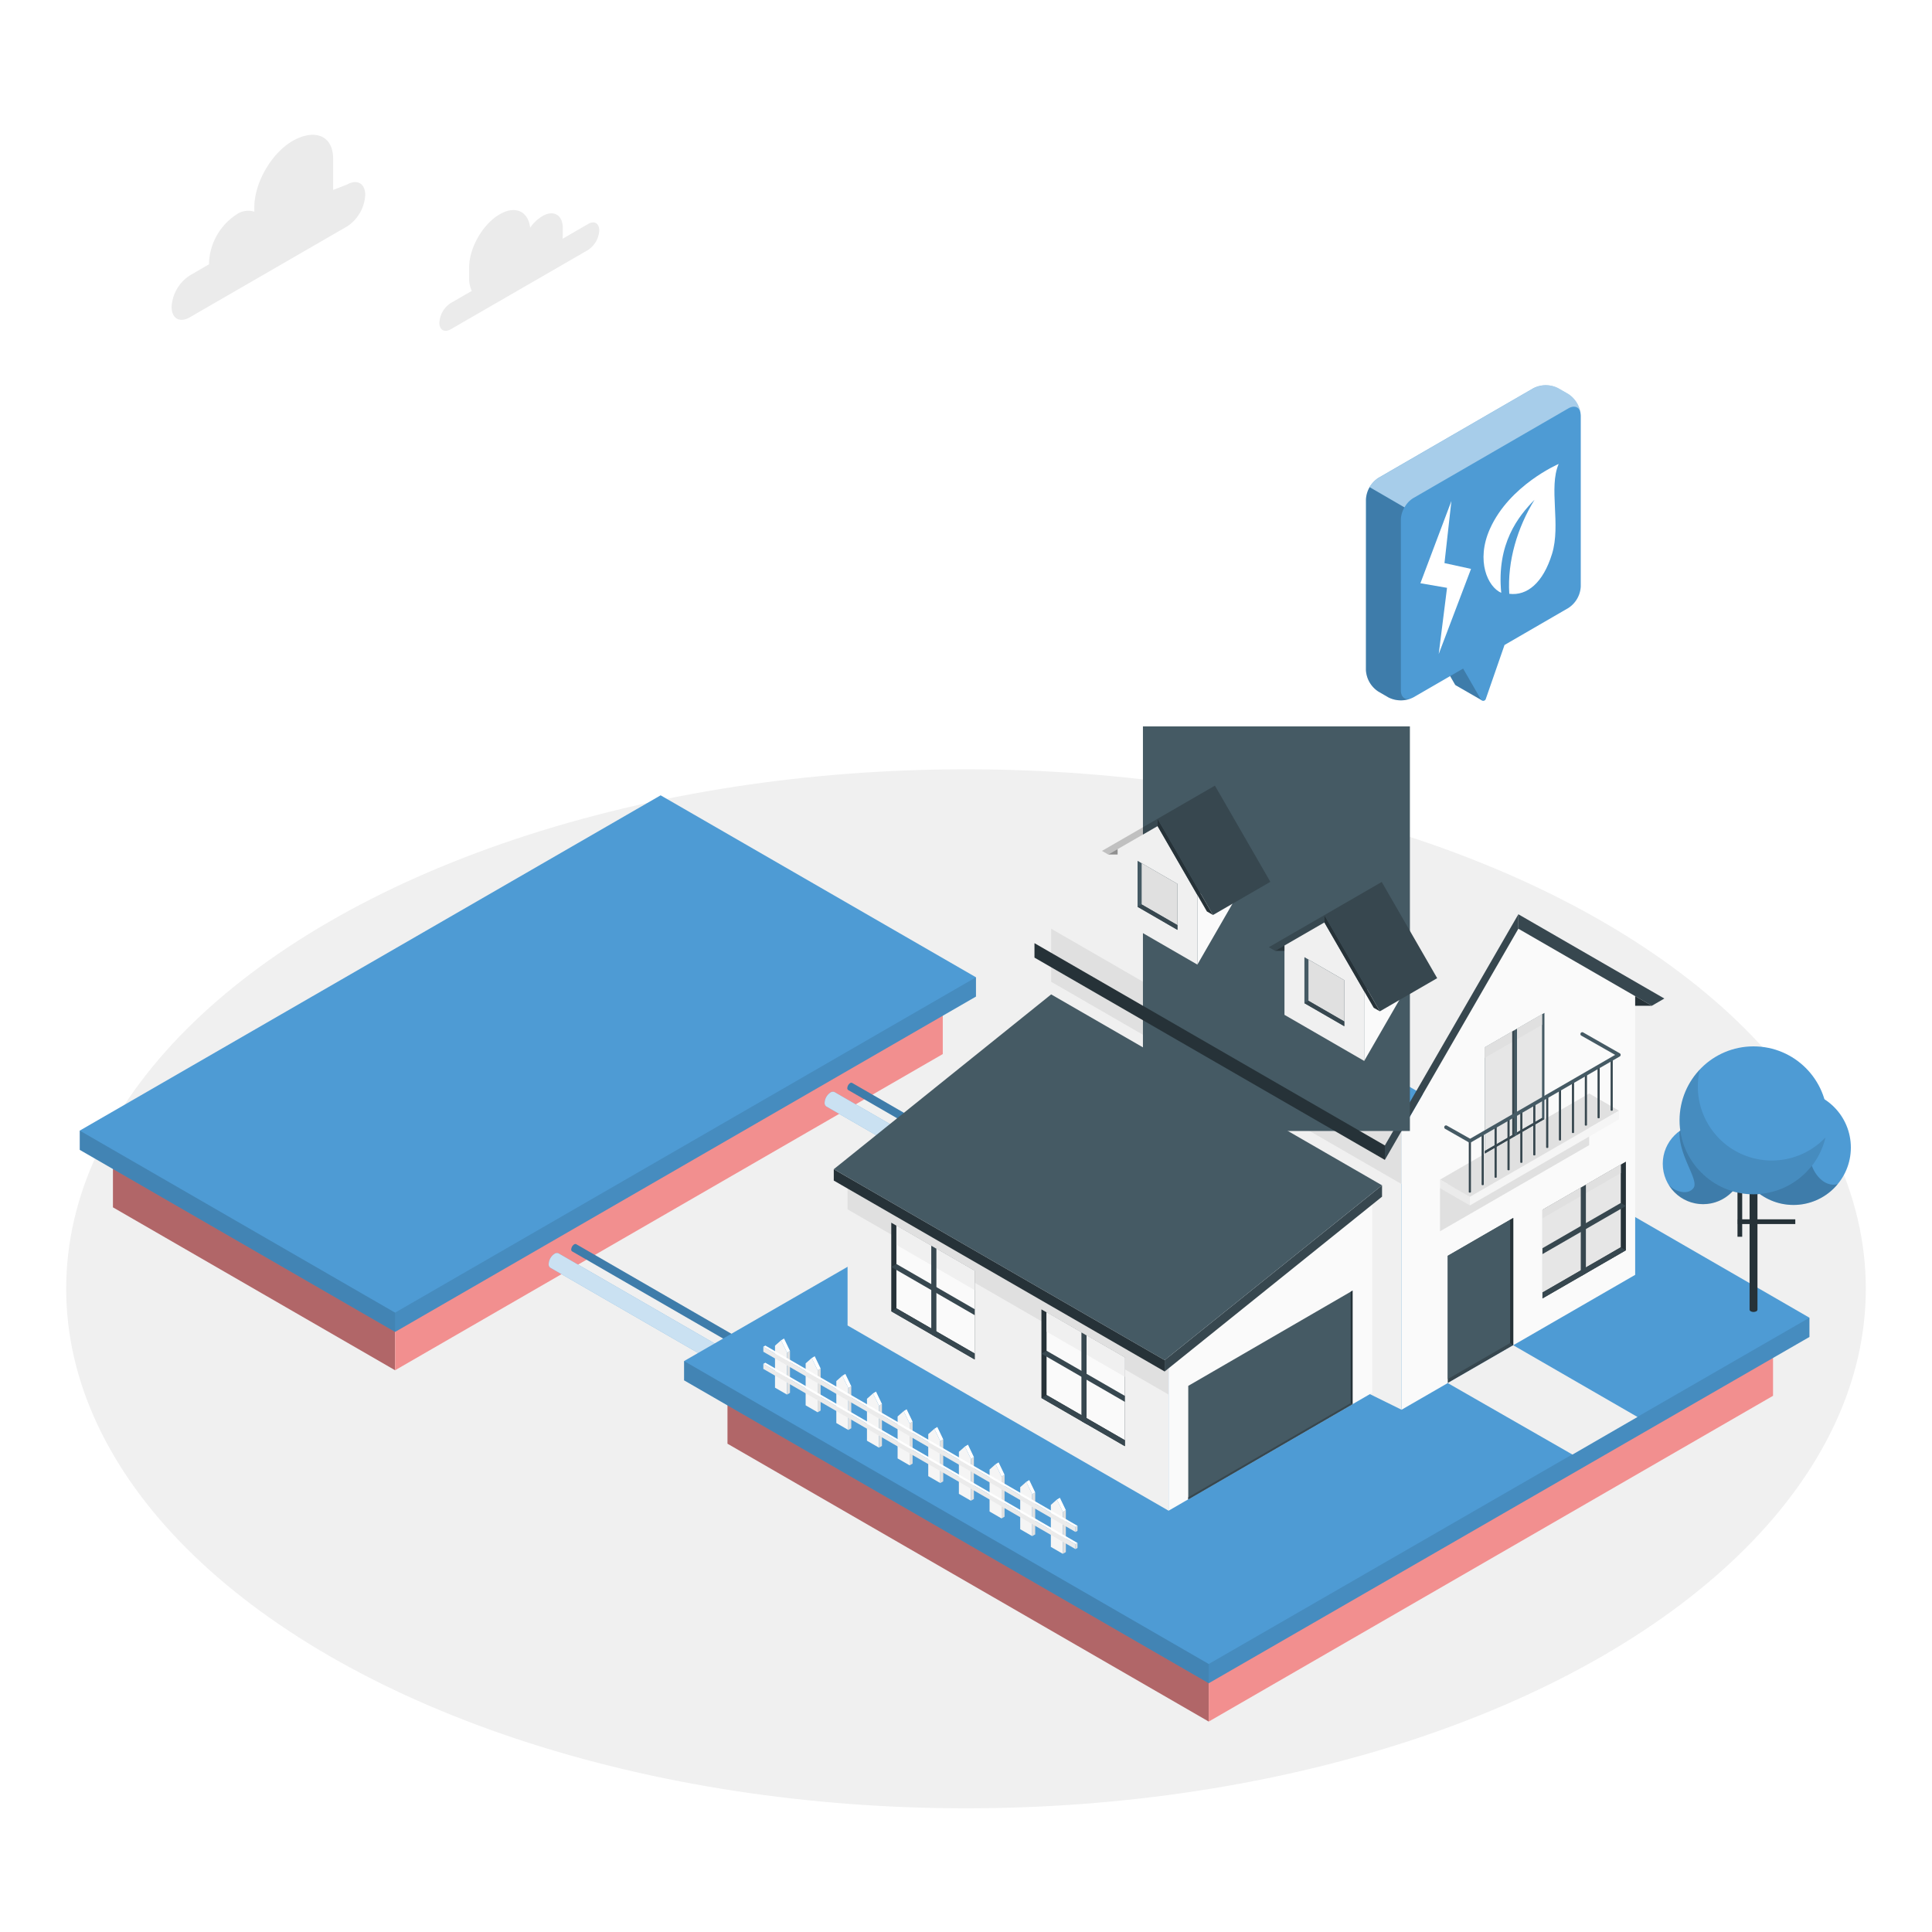 <svg class="animated" id="freepik_stories-wind-turbine" xmlns="http://www.w3.org/2000/svg" viewBox="0 0 500 500" version="1.1" xmlns:xlink="http://www.w3.org/1999/xlink" xmlns:svgjs="http://svgjs.com/svgjs"><style>svg#freepik_stories-wind-turbine:not(.animated) .animable {opacity: 0;}svg#freepik_stories-wind-turbine.animated #freepik--Floor--inject-48 {animation: 1s 1 forwards cubic-bezier(.36,-0.01,.5,1.38) slideUp;animation-delay: 0s;}svg#freepik_stories-wind-turbine.animated #freepik--Clouds--inject-48 {animation: 1s 1 forwards cubic-bezier(.36,-0.01,.5,1.38) lightSpeedLeft;animation-delay: 0s;}svg#freepik_stories-wind-turbine.animated #freepik--Land--inject-48 {animation: 1s 1 forwards cubic-bezier(.36,-0.01,.5,1.38) slideLeft;animation-delay: 0s;}svg#freepik_stories-wind-turbine.animated #freepik--house--inject-48 {animation: 1s 1 forwards cubic-bezier(.36,-0.01,.5,1.38) lightSpeedRight;animation-delay: 0s;}svg#freepik_stories-wind-turbine.animated #freepik--House--inject-48 {animation: 1s 1 forwards cubic-bezier(.36,-0.01,.5,1.38) lightSpeedRight;animation-delay: 0s;}svg#freepik_stories-wind-turbine.animated #freepik--Tree--inject-48 {animation: 1s 1 forwards cubic-bezier(.36,-0.01,.5,1.38) fadeIn;animation-delay: 0s;}svg#freepik_stories-wind-turbine.animated #freepik--speech-bubble--inject-48 {animation: 1s 1 forwards cubic-bezier(.36,-0.01,.5,1.38) lightSpeedLeft,1.5s Infinite  linear floating;animation-delay: 0s,1s;}svg#freepik_stories-wind-turbine.animated #freepik--wind-turbine--inject-48 {animation: 1s 1 forwards cubic-bezier(.36,-0.01,.5,1.38) lightSpeedLeft;animation-delay: 0s;}svg#freepik_stories-wind-turbine.animated #freepik--wind-turbine--inject-48 {animation: 1s 1 forwards cubic-bezier(.36,-0.01,.5,1.38) lightSpeedLeft;animation-delay: 0.5s;opacity: 0}svg#freepik_stories-wind-turbine.animated #freepik--wind-turbines--inject-48 {animation: 1s 1 forwards cubic-bezier(.36,-0.01,.5,1.38) lightSpeedLeft;animation-delay: 0s;}            @keyframes slideUp {                0% {                    opacity: 0;                    transform: translateY(30px);                }                100% {                    opacity: 1;                    transform: inherit;                }            }                    @keyframes lightSpeedLeft {              from {                transform: translate3d(-50%, 0, 0) skewX(20deg);                opacity: 0;              }              60% {                transform: skewX(-10deg);                opacity: 1;              }              80% {                transform: skewX(2deg);              }              to {                opacity: 1;                transform: translate3d(0, 0, 0);              }            }                    @keyframes slideLeft {                0% {                    opacity: 0;                    transform: translateX(-30px);                }                100% {                    opacity: 1;                    transform: translateX(0);                }            }                    @keyframes lightSpeedRight {              from {                transform: translate3d(50%, 0, 0) skewX(-20deg);                opacity: 0;              }              60% {                transform: skewX(10deg);                opacity: 1;              }              80% {                transform: skewX(-2deg);              }              to {                opacity: 1;                transform: translate3d(0, 0, 0);              }            }                    @keyframes fadeIn {                0% {                    opacity: 0;                }                100% {                    opacity: 1;                }            }                    @keyframes floating {                0% {                    opacity: 1;                    transform: translateY(0px);                }                50% {                    transform: translateY(-10px);                }                100% {                    opacity: 1;                    transform: translateY(0px);                }            }        </style><g id="freepik--Floor--inject-48" class="animable" style="transform-origin: 250px 333.54px;"><ellipse id="freepik--floor--inject-48" cx="250" cy="333.54" rx="232.87" ry="134.45" style="fill: rgb(240, 240, 240); transform-origin: 250px 333.54px;" class="animable"></ellipse></g><g id="freepik--Clouds--inject-48" class="animable" style="transform-origin: 99.75px 60.254px;"><g id="freepik--clouds--inject-48" class="animable" style="transform-origin: 99.75px 60.254px;"><path d="M152.15,58l-6.55,3.79c0-.3.05-.59.05-.87V59c0-3.38-2.37-4.75-5.29-3.06a10.24,10.24,0,0,0-3.16,3c-.48-4.25-3.81-5.83-7.86-3.49-4.38,2.52-7.92,8.67-7.92,13.72V72a7.46,7.46,0,0,0,.67,3.29l-5.44,3.14a6.49,6.49,0,0,0-2.94,5.09c0,1.88,1.31,2.63,2.94,1.7l35.5-20.5a6.52,6.52,0,0,0,2.94-5.09C155.09,57.78,153.77,57,152.15,58Z" style="fill: rgb(235, 235, 235); transform-origin: 134.4px 69.993px;" id="el7v8oqs0pay8" class="animable"></path><path d="M89.83,47.76l-3.61,1.39v-8c0-6.31-5-7.82-10.5-4.67h0c-5.47,3.16-9.9,10.83-9.9,17.15v1.15a5.32,5.32,0,0,0-4.59.71h0A15.73,15.73,0,0,0,54.1,67.87v.52l-5,2.91a10.37,10.37,0,0,0-4.69,8.12c0,3,2.1,4.21,4.69,2.71L89.83,58.6a10.39,10.39,0,0,0,4.69-8.13C94.52,47.48,92.42,46.27,89.83,47.76Z" style="fill: rgb(235, 235, 235); transform-origin: 69.465px 58.831px;" id="elr4a9sdnpp9" class="animable"></path></g></g><g id="freepik--Land--inject-48" class="animable" style="transform-origin: 244.46px 325.685px;"><g id="freepik--land--inject-48" class="animable" style="transform-origin: 136.61px 280.225px;"><polygon points="29.23 292.63 29.23 312.46 102.25 354.62 102.25 334.78 29.23 292.63" style="fill: rgb(177, 102, 104); transform-origin: 65.74px 323.625px;" id="elg0gr532jsbq" class="animable"></polygon><polygon points="102.25 354.62 243.99 272.79 243.99 252.95 102.25 334.78 102.25 354.62" style="fill: rgb(242, 143, 143); transform-origin: 173.12px 303.785px;" id="elt7us0wrmz4d" class="animable"></polygon><polygon points="170.97 205.83 20.64 292.6 20.64 297.58 102.25 344.7 252.58 257.91 252.58 252.92 170.97 205.83" style="fill: rgb(78, 155, 212); transform-origin: 136.61px 275.265px;" id="elty5x2euwnv" class="animable"></polygon><g id="elkv6tchdtce"><polyline points="20.64 292.6 102.25 339.71 102.25 344.7 20.64 297.58 20.64 292.6" style="opacity: 0.15; transform-origin: 61.445px 318.65px;" class="animable"></polyline></g><g id="eln5o5s1n8js"><polygon points="102.25 339.71 252.58 252.92 252.58 257.91 102.25 344.7 102.25 339.71" style="opacity: 0.1; transform-origin: 177.415px 298.81px;" class="animable"></polygon></g></g><g id="freepik--Cables--inject-48" class="animable" style="transform-origin: 173.496px 341.975px;"><path d="M203.38,358.32l-58.8-33.94h0a1.06,1.06,0,0,0-1.07.1A3.36,3.36,0,0,0,142,327.1a1.06,1.06,0,0,0,.45,1L201.21,362Z" style="fill: rgb(78, 155, 212); transform-origin: 172.686px 343.14px;" id="elx3h0kwyam5d" class="animable"></path><g id="elp1rnjdtdmc9"><path d="M203.38,358.32l-58.8-33.94h0a1.06,1.06,0,0,0-1.07.1A3.36,3.36,0,0,0,142,327.1a1.06,1.06,0,0,0,.45,1L201.21,362Z" style="fill: rgb(255, 255, 255); opacity: 0.7; transform-origin: 172.686px 343.14px;" class="animable"></path></g><path d="M205,354.26,149.13,322h0a.54.54,0,0,0-.54.05,1.69,1.69,0,0,0-.75,1.31.53.53,0,0,0,.22.49l55.83,32.23Z" style="fill: rgb(78, 155, 212); transform-origin: 176.418px 339.015px;" id="elg3cboaifuon" class="animable"></path><g id="el9wldjq9x6x"><path d="M205,354.26,149.13,322h0a.54.54,0,0,0-.54.05,1.69,1.69,0,0,0-.75,1.31.53.53,0,0,0,.22.49l55.83,32.23Z" style="opacity: 0.2; transform-origin: 176.418px 339.015px;" class="animable"></path></g></g><g id="freepik--cables--inject-48" class="animable" style="transform-origin: 244.916px 300.249px;"><path d="M274.83,316.59,216,282.64h0a1.06,1.06,0,0,0-1.07.1,3.34,3.34,0,0,0-1.51,2.62,1.06,1.06,0,0,0,.45,1l58.76,33.92Z" style="fill: rgb(78, 155, 212); transform-origin: 244.121px 301.41px;" id="elub8rvo4ngy" class="animable"></path><g id="elxpjnkmydtek"><path d="M274.83,316.59,216,282.64h0a1.06,1.06,0,0,0-1.07.1,3.34,3.34,0,0,0-1.51,2.62,1.06,1.06,0,0,0,.45,1l58.76,33.92Z" style="fill: rgb(255, 255, 255); opacity: 0.7; transform-origin: 244.121px 301.41px;" class="animable"></path></g><path d="M276.42,312.52l-55.84-32.23h0a.54.54,0,0,0-.54,0,1.67,1.67,0,0,0-.75,1.31.53.53,0,0,0,.22.49l55.83,32.23Z" style="fill: rgb(78, 155, 212); transform-origin: 247.853px 297.269px;" id="elphg6rt0wx3" class="animable"></path><g id="elynhy1el69jj"><path d="M276.42,312.52l-55.84-32.23h0a.54.54,0,0,0-.54,0,1.67,1.67,0,0,0-.75,1.31.53.53,0,0,0,.22.49l55.83,32.23Z" style="opacity: 0.2; transform-origin: 247.853px 297.269px;" class="animable"></path></g></g><g id="freepik--land--inject-48" class="animable" style="transform-origin: 322.66px 354.075px;"><polygon points="188.27 353.79 188.27 373.63 312.82 445.54 312.82 425.7 188.27 353.79" style="fill: rgb(177, 102, 104); transform-origin: 250.545px 399.665px;" id="elp41a8rkp4oq" class="animable"></polygon><polygon points="312.82 445.54 458.86 361.23 458.86 341.39 312.82 425.7 312.82 445.54" style="fill: rgb(242, 143, 143); transform-origin: 385.84px 393.465px;" id="ele2ezgvi7w0v" class="animable"></polygon><polygon points="332.5 262.61 177.04 352.24 177.04 357.23 312.82 435.62 468.28 346 468.28 341.02 332.5 262.61" style="fill: rgb(78, 155, 212); transform-origin: 322.66px 349.115px;" id="elpzkt1p0jehh" class="animable"></polygon><g id="ell1wji970yd"><polyline points="177.04 352.24 312.82 430.64 312.82 435.62 177.04 357.23 177.04 352.24" style="opacity: 0.15; transform-origin: 244.93px 393.93px;" class="animable"></polyline></g><g id="ele50631cxg98"><polygon points="312.82 430.64 468.28 341.02 468.28 346 312.82 435.62 312.82 430.64" style="opacity: 0.1; transform-origin: 390.55px 388.32px;" class="animable"></polygon></g></g></g><g id="freepik--House--inject-48" class="animable" style="transform-origin: 314.14px 293.19px;"><g id="freepik--house--inject-48" class="animable" style="transform-origin: 314.14px 293.19px;"><polygon points="272.04 320.13 362.72 364.84 362.72 292.7 272.04 240.35 272.04 320.13" style="fill: rgb(240, 240, 240); transform-origin: 317.38px 302.595px;" id="ell5m45jk9t9a" class="animable"></polygon><polygon points="272.04 254.08 362.72 306.44 362.72 292.7 272.04 240.35 272.04 254.08" style="fill: rgb(224, 224, 224); transform-origin: 317.38px 273.395px;" id="el0w46jaxm8mhq" class="animable"></polygon><polygon points="362.72 364.84 423.18 329.93 423.18 257.8 423.18 257.8 423.18 257.8 392.95 240.35 362.72 292.7 362.72 292.7 362.72 292.7 362.72 364.84" style="fill: rgb(250, 250, 250); transform-origin: 392.95px 302.595px;" id="elqbpvc9tk3lh" class="animable"></polygon><polygon points="358.4 300.18 392.95 240.35 392.95 236.61 358.4 296.44 358.4 300.18" style="fill: rgb(55, 71, 79); transform-origin: 375.675px 268.395px;" id="eldaxf1hbvwx" class="animable"></polygon><g id="elzq01t11knfs"><rect x="295.79" y="187.99" width="69.09" height="104.71" style="fill: rgb(69, 90, 100); transform-origin: 330.335px 240.345px; transform: rotate(-60deg);" class="animable"></rect></g><polygon points="267.72 244.09 358.4 296.44 358.4 300.18 267.72 247.83 267.72 244.09" style="fill: rgb(38, 50, 56); transform-origin: 313.06px 272.135px;" id="elrf0p148jtkd" class="animable"></polygon><polygon points="392.95 236.61 430.73 258.42 427.5 260.29 392.95 240.35 392.95 236.61" style="fill: rgb(55, 71, 79); transform-origin: 411.84px 248.45px;" id="elx58vyygo7xb" class="animable"></polygon><polygon points="427.5 260.29 423.18 260.29 423.18 257.8 427.5 260.29" style="fill: rgb(38, 50, 56); transform-origin: 425.34px 259.045px;" id="elhgxwepn9rj" class="animable"></polygon><polygon points="289.24 237.71 289.24 219.76 299.58 213.79 309.88 231.63 309.88 249.64 289.24 237.71" style="fill: rgb(240, 240, 240); transform-origin: 299.56px 231.715px;" id="eleblb8t9w9dk" class="animable"></polygon><g id="el4vk1nuwj59"><polygon points="299.58 213.79 286.82 221.15 285.19 220.21 299.58 211.9 299.58 213.79" style="opacity: 0.2; transform-origin: 292.385px 216.525px;" class="animable"></polygon></g><polygon points="309.88 249.64 320.19 231.75 325.45 222.61 309.88 231.62 309.88 249.64" style="fill: rgb(250, 250, 250); transform-origin: 317.665px 236.125px;" id="eljo8ieq7yyv9" class="animable"></polygon><g id="el9tagll5jyj6"><polygon points="286.82 221.15 289.24 221.15 289.24 219.76 286.82 221.15" style="opacity: 0.4; transform-origin: 288.03px 220.455px;" class="animable"></polygon></g><polygon points="312.34 235.88 299.58 213.79 299.58 211.9 313.93 236.8 312.34 235.88" style="fill: rgb(38, 50, 56); transform-origin: 306.755px 224.35px;" id="elnxki9bl3rq" class="animable"></polygon><polygon points="313.93 236.8 299.58 211.9 314.42 203.32 328.77 228.22 313.93 236.8" style="fill: rgb(55, 71, 79); transform-origin: 314.175px 220.06px;" id="el94hdhlwdlrm" class="animable"></polygon><polygon points="304.72 228.74 294.4 222.78 294.4 234.68 304.72 240.65 304.72 228.74" style="fill: rgb(69, 90, 100); transform-origin: 299.56px 231.715px;" id="elbw9f5fnq8v" class="animable"></polygon><polygon points="295.46 234.07 295.46 223.39 304.72 228.74 304.72 239.42 295.46 234.07" style="fill: rgb(224, 224, 224); transform-origin: 300.09px 231.405px;" id="eld4pi8ii7vev" class="animable"></polygon><polygon points="294.4 234.68 295.46 234.07 304.72 239.42 304.72 240.65 294.4 234.68" style="fill: rgb(55, 71, 79); transform-origin: 299.56px 237.36px;" id="elydr6md7qkm" class="animable"></polygon><polygon points="332.42 262.64 332.42 244.69 342.75 238.72 353.06 256.56 353.06 274.57 332.42 262.64" style="fill: rgb(240, 240, 240); transform-origin: 342.74px 256.645px;" id="el75bn9bjtfnj" class="animable"></polygon><g id="el1in7fo46h7oj"><polygon points="342.75 238.72 330 246.08 328.37 245.14 342.75 236.83 342.75 238.72" style="opacity: 0.2; transform-origin: 335.56px 241.455px;" class="animable"></polygon></g><polygon points="353.05 274.57 363.36 256.69 368.63 247.54 353.05 256.56 353.05 274.57" style="fill: rgb(250, 250, 250); transform-origin: 360.84px 261.055px;" id="elgvg8e2ay2nh" class="animable"></polygon><g id="elxbvx0r60sho"><polygon points="330 246.08 332.42 246.08 332.42 244.69 330 246.08" style="opacity: 0.4; transform-origin: 331.21px 245.385px;" class="animable"></polygon></g><polygon points="355.51 260.81 342.75 238.72 342.75 236.83 357.11 261.73 355.51 260.81" style="fill: rgb(38, 50, 56); transform-origin: 349.93px 249.28px;" id="el4prjwaw42j9" class="animable"></polygon><polygon points="357.11 261.73 342.75 236.83 357.59 228.25 371.94 253.15 357.11 261.73" style="fill: rgb(55, 71, 79); transform-origin: 357.345px 244.99px;" id="elx5jdnqrnjvr" class="animable"></polygon><polygon points="347.9 253.67 337.58 247.71 337.58 259.62 347.9 265.58 347.9 253.67" style="fill: rgb(69, 90, 100); transform-origin: 342.74px 256.645px;" id="elem7awg6v5ys" class="animable"></polygon><polygon points="338.63 259 338.63 248.32 347.9 253.67 347.9 264.36 338.63 259" style="fill: rgb(224, 224, 224); transform-origin: 343.265px 256.34px;" id="eln4yylxsc5x" class="animable"></polygon><polygon points="337.58 259.62 338.63 259 347.9 264.36 347.9 265.58 337.58 259.62" style="fill: rgb(55, 71, 79); transform-origin: 342.74px 262.29px;" id="elr90mzepy65f" class="animable"></polygon><polygon points="399.19 313.1 420.78 300.63 420.78 323.57 399.19 336.03 399.19 313.1" style="fill: rgb(38, 50, 56); transform-origin: 409.985px 318.33px;" id="eld9iln91v3r" class="animable"></polygon><polygon points="419.45 322.8 419.45 301.39 399.19 313.1 399.19 334.5 419.45 322.8" style="fill: rgb(230, 230, 230); transform-origin: 409.32px 317.945px;" id="el7nxthauevuq" class="animable"></polygon><polygon points="419.45 301.39 419.45 303.59 399.19 315.29 399.19 313.1 419.45 301.39" style="fill: rgb(224, 224, 224); transform-origin: 409.32px 308.34px;" id="el5furci41ay3" class="animable"></polygon><polygon points="420.78 323.57 419.45 322.8 399.19 334.5 399.19 336.03 420.78 323.57" style="fill: rgb(55, 71, 79); transform-origin: 409.985px 329.415px;" id="elambhx2ngfdg" class="animable"></polygon><polygon points="420.78 312.1 419.45 311.33 399.19 323.03 399.19 324.56 420.78 312.1" style="fill: rgb(55, 71, 79); transform-origin: 409.985px 317.945px;" id="eljb1m5880slg" class="animable"></polygon><polygon points="410.43 329.54 409.1 330.31 409.1 307.37 410.43 306.6 410.43 329.54" style="fill: rgb(55, 71, 79); transform-origin: 409.765px 318.455px;" id="elrahmxmkugr8" class="animable"></polygon><polygon points="374.68 357.94 374.68 325 391.63 315.21 391.63 348.15 374.68 357.94" style="fill: rgb(55, 71, 79); transform-origin: 383.155px 336.575px;" id="el8dqoya0rv4b" class="animable"></polygon><polygon points="390.84 347.56 390.84 315.66 374.68 325 374.68 356.9 390.84 347.56" style="fill: rgb(69, 90, 100); transform-origin: 382.76px 336.28px;" id="el3f31aitodyv" class="animable"></polygon><polygon points="391.63 315.21 390.84 315.66 390.84 347.56 391.63 348.15 391.63 315.21" style="fill: rgb(38, 50, 56); transform-origin: 391.235px 331.68px;" id="el2rzizokthvd" class="animable"></polygon><polygon points="411.28 296.36 372.68 318.65 372.68 307.5 411.28 285.04 411.28 296.36" style="fill: rgb(224, 224, 224); transform-origin: 391.98px 301.845px;" id="elgqtd1sse5ir" class="animable"></polygon><polygon points="384.26 271.05 399.7 262.14 399.7 289.67 384.26 298.59 384.26 271.05" style="fill: rgb(69, 90, 100); transform-origin: 391.98px 280.365px;" id="elaq1eps0evpn" class="animable"></polygon><polygon points="399.08 289.32 399.08 262.5 384.26 271.05 384.26 297.87 399.08 289.32" style="fill: rgb(230, 230, 230); transform-origin: 391.67px 280.185px;" id="elwiiky5rpv5f" class="animable"></polygon><polygon points="399.08 262.5 399.08 265.22 384.26 273.78 384.26 271.05 399.08 262.5" style="fill: rgb(224, 224, 224); transform-origin: 391.67px 268.14px;" id="elbwkp25qxg9q" class="animable"></polygon><polygon points="399.7 289.67 399.08 289.32 384.26 297.87 384.26 298.59 399.7 289.67" style="fill: rgb(55, 71, 79); transform-origin: 391.98px 293.955px;" id="elcj19o9twc9u" class="animable"></polygon><polygon points="392.6 266.24 391.98 266.6 391.98 294.13 392.6 293.78 392.6 266.24" style="fill: rgb(69, 90, 100); transform-origin: 392.29px 280.185px;" id="elk06xffu4mi9" class="animable"></polygon><polygon points="391.98 266.6 391.98 294.13 391.36 293.78 391.36 266.95 391.98 266.6" style="fill: rgb(55, 71, 79); transform-origin: 391.67px 280.365px;" id="el4upudr9wkhf" class="animable"></polygon><polygon points="372.68 305.28 411.28 282.99 419 287.45 380.4 309.73 372.68 305.28" style="fill: rgb(224, 224, 224); transform-origin: 395.84px 296.36px;" id="el3lumjqhxo7r" class="animable"></polygon><polygon points="372.68 305.28 372.68 307.5 380.4 311.96 380.4 309.73 372.68 305.28" style="fill: rgb(235, 235, 235); transform-origin: 376.54px 308.62px;" id="elv41ms5azidg" class="animable"></polygon><polygon points="380.4 309.73 419 287.45 419 289.68 380.4 311.96 380.4 309.73" style="fill: rgb(245, 245, 245); transform-origin: 399.7px 299.705px;" id="elzjngjp60yng" class="animable"></polygon><path d="M380.68,295.25v13.24a.14.14,0,0,1-.09.12.45.45,0,0,1-.39,0,.12.12,0,0,1-.08-.12V295.25Z" style="fill: rgb(55, 71, 79); transform-origin: 380.4px 301.952px;" id="eln5pzs21vu9" class="animable"></path><path d="M384,293.32v13.25a.14.14,0,0,1-.08.11.47.47,0,0,1-.4,0,.14.14,0,0,1-.08-.11V293.32Z" style="fill: rgb(55, 71, 79); transform-origin: 383.72px 300.022px;" id="elhvadqrvxk1q" class="animable"></path><path d="M387.35,291.39v13.25a.17.17,0,0,1-.08.12.47.47,0,0,1-.4,0,.17.17,0,0,1-.08-.12V291.39Z" style="fill: rgb(55, 71, 79); transform-origin: 387.07px 298.097px;" id="el9mg14tfeqyn" class="animable"></path><path d="M390.69,289.47v13.24a.14.14,0,0,1-.09.12.44.44,0,0,1-.39,0,.12.12,0,0,1-.08-.12V289.47Z" style="fill: rgb(55, 71, 79); transform-origin: 390.41px 296.173px;" id="elsunhmbvlkcp" class="animable"></path><path d="M394,287.54v13.25a.12.12,0,0,1-.08.11.41.41,0,0,1-.4,0,.14.14,0,0,1-.08-.11V287.54Z" style="fill: rgb(55, 71, 79); transform-origin: 393.72px 294.246px;" id="el5tl12vzfhyt" class="animable"></path><path d="M397.36,285.61v13.25a.17.17,0,0,1-.08.12.47.47,0,0,1-.4,0,.17.17,0,0,1-.08-.12V285.61Z" style="fill: rgb(55, 71, 79); transform-origin: 397.08px 292.317px;" id="el447nfvkqdpr" class="animable"></path><path d="M400.7,283.69v13.25s0,.08-.09.11a.44.44,0,0,1-.39,0,.12.12,0,0,1-.08-.11V283.69Z" style="fill: rgb(55, 71, 79); transform-origin: 400.42px 290.393px;" id="elb5d3zcglsz7" class="animable"></path><path d="M404,281.76V295a.12.12,0,0,1-.08.11.39.39,0,0,1-.39,0c-.06,0-.09-.07-.09-.11V281.76Z" style="fill: rgb(55, 71, 79); transform-origin: 403.72px 288.461px;" id="eljm43psw7qk" class="animable"></path><path d="M407.37,279.83v13.25a.17.17,0,0,1-.08.12.47.47,0,0,1-.4,0,.17.17,0,0,1-.08-.12V279.83Z" style="fill: rgb(55, 71, 79); transform-origin: 407.09px 286.537px;" id="elao6wp2qp9d4" class="animable"></path><path d="M410.71,277.91v13.25s0,.08-.09.11a.44.44,0,0,1-.39,0,.12.12,0,0,1-.08-.11V277.91Z" style="fill: rgb(55, 71, 79); transform-origin: 410.43px 284.613px;" id="elb2bsk2zdri4" class="animable"></path><path d="M414,276v13.25a.12.12,0,0,1-.08.11.39.39,0,0,1-.39,0c-.06,0-.09-.07-.09-.11V276Z" style="fill: rgb(55, 71, 79); transform-origin: 413.72px 282.706px;" id="el6zgllxi5fid" class="animable"></path><path d="M417.38,274.05V287.3a.15.15,0,0,1-.08.12.47.47,0,0,1-.4,0,.15.15,0,0,1-.08-.12V274.05Z" style="fill: rgb(55, 71, 79); transform-origin: 417.1px 280.757px;" id="el72vbesp7er" class="animable"></path><path d="M380.4,295.72a.48.48,0,0,1-.24-.06L374,292.14a.48.48,0,0,1-.17-.65.45.45,0,0,1,.64-.17l6,3.38L418,273l-8.79-5a.48.48,0,0,1,.47-.83l9.51,5.42a.48.48,0,0,1,0,.82l-38.61,22.29A.46.46,0,0,1,380.4,295.72Z" style="fill: rgb(69, 90, 100); transform-origin: 396.594px 281.427px;" id="elttoee6kkqoj" class="animable"></path><polygon points="302.43 390.97 219.35 343.03 219.35 301.71 302.43 349.65 302.43 390.97" style="fill: rgb(240, 240, 240); transform-origin: 260.89px 346.34px;" id="elcuzrinzpsf" class="animable"></polygon><polygon points="302.43 349.65 302.43 360.92 219.35 312.98 219.35 301.71 302.43 349.65" style="fill: rgb(224, 224, 224); transform-origin: 260.89px 331.315px;" id="el002iewjfez1mt" class="animable"></polygon><polygon points="302.43 390.97 355.13 360.45 355.13 308.23 302.43 349.65 302.43 390.97" style="fill: rgb(250, 250, 250); transform-origin: 328.78px 349.6px;" id="elpw0bbkf8nps" class="animable"></polygon><polygon points="307.52 388.04 307.52 358.66 350.04 334.02 350.04 363.39 307.52 388.04" style="fill: rgb(69, 90, 100); transform-origin: 328.78px 361.03px;" id="el0wi3nq6a0q8f" class="animable"></polygon><polygon points="350.04 334.02 349.56 334.29 349.56 363.11 350.04 363.38 350.04 334.02" style="fill: rgb(38, 50, 56); transform-origin: 349.8px 348.7px;" id="elge88b8yiayd" class="animable"></polygon><polygon points="349.55 363.12 307.52 387.49 307.52 388.04 350.04 363.39 349.55 363.12" style="fill: rgb(55, 71, 79); transform-origin: 328.78px 375.58px;" id="eltwniay9gqzs" class="animable"></polygon><polygon points="301.41 354.94 357.67 309.7 357.67 306.76 301.41 352 301.41 354.94" style="fill: rgb(55, 71, 79); transform-origin: 329.54px 330.85px;" id="elr76jz2o0cqj" class="animable"></polygon><polygon points="301.41 354.94 215.78 305.53 215.78 302.59 301.41 352 301.41 354.94" style="fill: rgb(38, 50, 56); transform-origin: 258.595px 328.765px;" id="ell1o6erxxbnm" class="animable"></polygon><polygon points="272.04 257.35 357.67 306.76 301.41 352 215.78 302.59 272.04 257.35" style="fill: rgb(69, 90, 100); transform-origin: 286.725px 304.675px;" id="elqyc3jv0eel" class="animable"></polygon><polygon points="252.25 328.89 230.66 316.43 230.66 339.36 252.25 351.83 252.25 328.89" style="fill: rgb(38, 50, 56); transform-origin: 241.455px 334.13px;" id="elfss1vd8v0b" class="animable"></polygon><polygon points="231.99 338.59 231.99 317.19 252.25 328.89 252.25 350.29 231.99 338.59" style="fill: rgb(250, 250, 250); transform-origin: 242.12px 333.74px;" id="eldyv86uvc7vh" class="animable"></polygon><polygon points="231.99 317.19 231.99 322.18 252.25 333.88 252.25 328.89 231.99 317.19" style="fill: rgb(240, 240, 240); transform-origin: 242.12px 325.535px;" id="el50vs1f7a3w" class="animable"></polygon><polygon points="230.66 339.36 231.99 338.59 252.25 350.29 252.25 351.83 230.66 339.36" style="fill: rgb(55, 71, 79); transform-origin: 241.455px 345.21px;" id="el85ugf33j6hu" class="animable"></polygon><polygon points="230.66 327.89 231.99 327.12 252.25 338.82 252.25 340.36 230.66 327.89" style="fill: rgb(55, 71, 79); transform-origin: 241.455px 333.74px;" id="elhjmbqicx06" class="animable"></polygon><polygon points="241.01 345.34 242.34 346.1 242.34 323.17 241.01 322.4 241.01 345.34" style="fill: rgb(55, 71, 79); transform-origin: 241.675px 334.25px;" id="elqlnb0m8yd5d" class="animable"></polygon><polygon points="291.12 351.33 269.52 338.87 269.52 361.8 291.12 374.27 291.12 351.33" style="fill: rgb(38, 50, 56); transform-origin: 280.32px 356.57px;" id="eligzyhzqkh5f" class="animable"></polygon><polygon points="270.85 361.03 270.85 339.63 291.12 351.33 291.12 372.73 270.85 361.03" style="fill: rgb(250, 250, 250); transform-origin: 280.985px 356.18px;" id="el8t9pyoewgyn" class="animable"></polygon><polygon points="270.85 339.63 270.85 344.62 291.12 356.32 291.12 351.33 270.85 339.63" style="fill: rgb(240, 240, 240); transform-origin: 280.985px 347.975px;" id="eljektklz4w09" class="animable"></polygon><polygon points="269.52 361.8 270.85 361.03 291.12 372.73 291.12 374.27 269.52 361.8" style="fill: rgb(55, 71, 79); transform-origin: 280.32px 367.65px;" id="el5f4hxlzodfh" class="animable"></polygon><polygon points="269.52 350.33 270.85 349.57 291.12 361.26 291.12 362.8 269.52 350.33" style="fill: rgb(55, 71, 79); transform-origin: 280.32px 356.185px;" id="eldtm7jhbg1ff" class="animable"></polygon><polygon points="279.87 367.78 281.2 368.54 281.2 345.61 279.87 344.84 279.87 367.78" style="fill: rgb(55, 71, 79); transform-origin: 280.535px 356.69px;" id="elrbv71tveypp" class="animable"></polygon><polyline points="374.68 357.94 406.95 376.44 423.78 366.71 391.63 348.15 377.12 356.53" style="fill: rgb(240, 240, 240); transform-origin: 399.23px 362.295px;" id="eld0goir5js4o" class="animable"></polyline><g id="freepik--Fence--inject-48" class="animable" style="transform-origin: 238.205px 374.27px;"><polygon points="275.06 402.13 275.06 391.26 273.53 388.08 271.96 389.47 271.96 400.34 275.06 402.13" style="fill: rgb(245, 245, 245); transform-origin: 273.51px 395.105px;" id="el0907a4msvb3s" class="animable"></polygon><polygon points="275.06 391.26 275.84 390.82 275.84 401.68 275.06 402.13 275.06 391.26" style="fill: rgb(224, 224, 224); transform-origin: 275.45px 396.475px;" id="elj1mss30jdk" class="animable"></polygon><polygon points="273.53 388.08 274.3 387.62 275.84 390.82 275.06 391.26 273.53 388.08" style="fill: rgb(255, 255, 255); transform-origin: 274.685px 389.44px;" id="elojk4jyznofj" class="animable"></polygon><polygon points="267.13 397.55 267.13 386.68 265.6 383.5 264.03 384.89 264.03 395.76 267.13 397.55" style="fill: rgb(245, 245, 245); transform-origin: 265.58px 390.525px;" id="elf4o8m6upe3" class="animable"></polygon><polygon points="267.13 386.68 267.91 386.24 267.91 397.1 267.13 397.55 267.13 386.68" style="fill: rgb(224, 224, 224); transform-origin: 267.52px 391.895px;" id="elyi1n65rr50g" class="animable"></polygon><polygon points="265.6 383.5 266.37 383.04 267.91 386.24 267.13 386.68 265.6 383.5" style="fill: rgb(255, 255, 255); transform-origin: 266.755px 384.86px;" id="elzmavusrqsg9" class="animable"></polygon><polygon points="259.2 392.97 259.2 382.11 257.66 378.93 256.1 380.31 256.1 391.18 259.2 392.97" style="fill: rgb(245, 245, 245); transform-origin: 257.65px 385.95px;" id="elbzpybxv4pws" class="animable"></polygon><polygon points="259.2 382.11 259.98 381.66 259.98 392.52 259.2 392.97 259.2 382.11" style="fill: rgb(224, 224, 224); transform-origin: 259.59px 387.315px;" id="eldk96nibnzgw" class="animable"></polygon><polygon points="257.66 378.93 258.44 378.46 259.98 381.66 259.2 382.11 257.66 378.93" style="fill: rgb(255, 255, 255); transform-origin: 258.82px 380.285px;" id="elj9n9o3sfaj" class="animable"></polygon><polygon points="251.27 388.39 251.27 377.53 249.73 374.35 248.16 375.73 248.16 386.6 251.27 388.39" style="fill: rgb(245, 245, 245); transform-origin: 249.715px 381.37px;" id="elokjwtyx8ycd" class="animable"></polygon><polygon points="251.27 377.53 252.04 377.08 252.04 387.94 251.27 388.39 251.27 377.53" style="fill: rgb(224, 224, 224); transform-origin: 251.655px 382.735px;" id="eljzfgcc6a82q" class="animable"></polygon><polygon points="249.73 374.35 250.51 373.88 252.04 377.08 251.27 377.53 249.73 374.35" style="fill: rgb(255, 255, 255); transform-origin: 250.885px 375.705px;" id="elvp66u1yfad" class="animable"></polygon><polygon points="243.34 383.81 243.34 372.95 241.8 369.77 240.23 371.16 240.23 382.02 243.34 383.81" style="fill: rgb(245, 245, 245); transform-origin: 241.785px 376.79px;" id="elpvqepjv20hq" class="animable"></polygon><polygon points="243.34 372.95 244.11 372.5 244.11 383.37 243.34 383.81 243.34 372.95" style="fill: rgb(224, 224, 224); transform-origin: 243.725px 378.155px;" id="elx5hahf09h7" class="animable"></polygon><polygon points="241.8 369.77 242.57 369.3 244.11 372.5 243.34 372.95 241.8 369.77" style="fill: rgb(255, 255, 255); transform-origin: 242.955px 371.125px;" id="elkko209gw7y" class="animable"></polygon><polygon points="235.4 379.23 235.4 368.37 233.87 365.19 232.3 366.58 232.3 377.44 235.4 379.23" style="fill: rgb(245, 245, 245); transform-origin: 233.85px 372.21px;" id="el11wmi9qslez" class="animable"></polygon><polygon points="235.4 368.37 236.18 367.92 236.18 378.79 235.4 379.23 235.4 368.37" style="fill: rgb(224, 224, 224); transform-origin: 235.79px 373.575px;" id="elxwou71as9cn" class="animable"></polygon><polygon points="233.87 365.19 234.64 364.72 236.18 367.92 235.4 368.37 233.87 365.19" style="fill: rgb(255, 255, 255); transform-origin: 235.025px 366.545px;" id="el50crsoj69fv" class="animable"></polygon><polygon points="227.47 374.65 227.47 363.79 225.94 360.61 224.37 362 224.37 372.86 227.47 374.65" style="fill: rgb(245, 245, 245); transform-origin: 225.92px 367.63px;" id="el32fs6q296rm" class="animable"></polygon><polygon points="227.47 363.79 228.25 363.34 228.25 374.21 227.47 374.65 227.47 363.79" style="fill: rgb(224, 224, 224); transform-origin: 227.86px 368.995px;" id="el3r1l16dz6gt" class="animable"></polygon><polygon points="225.94 360.61 226.71 360.14 228.25 363.34 227.47 363.79 225.94 360.61" style="fill: rgb(255, 255, 255); transform-origin: 227.095px 361.965px;" id="elzmoaienq99e" class="animable"></polygon><polygon points="219.54 370.08 219.54 359.21 218 356.03 216.44 357.42 216.44 368.28 219.54 370.08" style="fill: rgb(245, 245, 245); transform-origin: 217.99px 363.055px;" id="elhyw43ktay08" class="animable"></polygon><polygon points="219.54 359.21 220.31 358.76 220.31 369.63 219.54 370.08 219.54 359.21" style="fill: rgb(224, 224, 224); transform-origin: 219.925px 364.42px;" id="elbcv3m1jxos" class="animable"></polygon><polygon points="218 356.03 218.78 355.57 220.31 358.76 219.54 359.21 218 356.03" style="fill: rgb(255, 255, 255); transform-origin: 219.155px 357.39px;" id="elgh0ehp9k695" class="animable"></polygon><polygon points="211.61 365.5 211.61 354.63 210.07 351.45 208.5 352.84 208.5 363.7 211.61 365.5" style="fill: rgb(245, 245, 245); transform-origin: 210.055px 358.475px;" id="elxl68fw8jpsg" class="animable"></polygon><polygon points="211.61 354.63 212.38 354.18 212.38 365.05 211.61 365.5 211.61 354.63" style="fill: rgb(224, 224, 224); transform-origin: 211.995px 359.84px;" id="el1kxr51zi6w2" class="animable"></polygon><polygon points="210.07 351.45 210.85 350.99 212.38 354.18 211.61 354.63 210.07 351.45" style="fill: rgb(255, 255, 255); transform-origin: 211.225px 352.81px;" id="eln5idm7kxxmb" class="animable"></polygon><polygon points="203.68 360.92 203.68 350.05 202.14 346.87 200.57 348.26 200.57 359.13 203.68 360.92" style="fill: rgb(245, 245, 245); transform-origin: 202.125px 353.895px;" id="elyx2m60z1cyp" class="animable"></polygon><polygon points="203.68 350.05 204.45 349.61 204.45 360.47 203.68 360.92 203.68 350.05" style="fill: rgb(224, 224, 224); transform-origin: 204.065px 355.265px;" id="elr1x4q955rpn" class="animable"></polygon><polygon points="202.14 346.87 202.91 346.41 204.45 349.61 203.68 350.05 202.14 346.87" style="fill: rgb(255, 255, 255); transform-origin: 203.295px 348.23px;" id="elpc3or70vsk9" class="animable"></polygon><polygon points="278.34 395.18 197.55 348.54 197.55 349.83 278.34 396.47 278.34 395.18" style="fill: rgb(235, 235, 235); transform-origin: 237.945px 372.505px;" id="el1m10bjim9bi" class="animable"></polygon><polygon points="278.34 395.18 278.86 394.88 278.86 396.17 278.34 396.47 278.34 395.18" style="fill: rgb(224, 224, 224); transform-origin: 278.6px 395.675px;" id="elb2xm4dg96ec" class="animable"></polygon><polygon points="197.55 348.54 278.34 395.18 278.86 394.88 198.07 348.23 197.55 348.54" style="fill: rgb(255, 255, 255); transform-origin: 238.205px 371.705px;" id="eln37xztlu7r" class="animable"></polygon><polygon points="278.34 399.62 197.55 352.97 197.55 354.27 278.34 400.91 278.34 399.62" style="fill: rgb(235, 235, 235); transform-origin: 237.945px 376.94px;" id="el771l807fs0q" class="animable"></polygon><polygon points="278.34 399.62 278.86 399.32 278.86 400.61 278.34 400.91 278.34 399.62" style="fill: rgb(224, 224, 224); transform-origin: 278.6px 400.115px;" id="el6rjex2pzqfr" class="animable"></polygon><polygon points="197.55 352.97 278.34 399.62 278.86 399.32 198.07 352.67 197.55 352.97" style="fill: rgb(255, 255, 255); transform-origin: 238.205px 376.145px;" id="elx1ltgouqbgn" class="animable"></polygon></g></g></g><g id="freepik--Tree--inject-48" class="animable" style="transform-origin: 454.66px 303.224px;"><g id="freepik--tree--inject-48" class="animable" style="transform-origin: 454.66px 303.224px;"><g id="els0g1wax80ea"><rect x="449.74" y="315.56" width="14.88" height="1.22" style="fill: rgb(38, 50, 56); transform-origin: 457.18px 316.17px; transform: rotate(-63.1deg);" class="animable"></rect></g><g id="elbxg6fl6qtuf"><rect x="449.66" y="307.59" width="1.22" height="12.48" style="fill: rgb(38, 50, 56); transform-origin: 450.27px 313.83px; transform: rotate(-31.76deg);" class="animable"></rect></g><path d="M454.83,306.94v32a.52.52,0,0,1-.3.42,1.59,1.59,0,0,1-1.44,0,.52.52,0,0,1-.3-.42v-32Z" style="fill: rgb(38, 50, 56); transform-origin: 453.81px 323.236px;" id="el96sqwh9rya" class="animable"></path><circle cx="464.15" cy="296.99" r="14.85" style="fill: rgb(78, 155, 212); transform-origin: 464.15px 296.99px;" id="el7nmgbcbyv6q" class="animable"></circle><g id="el26i88z0rfgd"><path d="M468.81,293.19c1.91-6,3.95-8.39,2.66-9.12a14.85,14.85,0,1,0,4.14,22.37C471.21,307.72,466.32,301,468.81,293.19Z" style="opacity: 0.2; transform-origin: 462.457px 296.992px;" class="animable"></path></g><circle cx="440.76" cy="301.19" r="10.44" style="fill: rgb(78, 155, 212); transform-origin: 440.76px 301.19px;" id="elhevmksuvad" class="animable"></circle><g id="elrjyl4cd18w"><path d="M440.76,290.76a10.44,10.44,0,0,0-6.1,2c-.28,6.38,5.13,12.6,3.62,14.69s-5.24.8-6.54-1a10.44,10.44,0,1,0,9-15.68Z" style="opacity: 0.2; transform-origin: 441.475px 301.205px;" class="animable"></path></g><g id="el180vw1dxy6hi"><circle cx="453.81" cy="289.94" r="19.14" style="fill: rgb(78, 155, 212); transform-origin: 453.81px 289.94px; transform: rotate(-76.72deg);" class="animable"></circle></g><g id="eltiaazt7pl09"><path d="M472.45,294.31a19.14,19.14,0,1,1-28.06-21,19.58,19.58,0,0,0-4.48,3.51,19.14,19.14,0,0,0,32.54,17.53Z" style="opacity: 0.1; transform-origin: 453.559px 291.211px;" class="animable"></path></g></g></g><g id="freepik--speech-bubble--inject-48" class="animable animator-active" style="transform-origin: 381.3px 140.538px;"><g id="freepik--speech-bubble--inject-48" class="animable" style="transform-origin: 381.3px 140.538px;"><path d="M383.5,181.24l-4.35-8.19,3.5-10.11v-6.19l-10.72,6.19v6.19l4.61,8a.69.69,0,0,0,.31.28h0Z" style="fill: rgb(78, 155, 212); transform-origin: 377.715px 168.995px;" id="elq31yx1rj8r" class="animable"></path><g id="eltu417gpl4eq"><path d="M383.5,181.24l-4.35-8.19,3.5-10.11v-6.19l-10.72,6.19v6.19l4.61,8a.69.69,0,0,0,.31.28h0Z" style="opacity: 0.2; transform-origin: 377.715px 168.995px;" class="animable"></path></g><path d="M409.1,107.55a7.13,7.13,0,0,0-3.21-5.57l-2.62-1.51a7.08,7.08,0,0,0-6.43,0l-40.13,23.21a7.13,7.13,0,0,0-3.21,5.57v44.16a7.09,7.09,0,0,0,3.21,5.56l2.62,1.52a7.14,7.14,0,0,0,6.43,0l12.9-7.46,4.6,8a.69.69,0,0,0,1.25-.11l4.86-14,16.52-9.57a7.07,7.07,0,0,0,3.21-5.56Z" style="fill: rgb(78, 155, 212); transform-origin: 381.3px 140.538px;" id="el5hfonms9zue" class="animable"></path><g id="elmyof8r22hr8"><path d="M353.5,173.41a7.09,7.09,0,0,0,3.21,5.56l2.62,1.52a7.2,7.2,0,0,0,5.88.25c-1.52.58-2.67-.28-2.67-2.11V134.47a6.62,6.62,0,0,1,.94-3.17l-9-5.22a6.59,6.59,0,0,0-.94,3.17Z" style="opacity: 0.2; transform-origin: 359.355px 153.665px;" class="animable"></path></g><g id="elpyofozptpr"><path d="M409,106.63c-.38-1.36-1.62-1.79-3.11-.94l-40.14,23.22a6.4,6.4,0,0,0-2.26,2.4l-9-5.22a6.48,6.48,0,0,1,2.26-2.4l40.13-23.22a7.14,7.14,0,0,1,6.43,0l2.62,1.52A7.1,7.1,0,0,1,409,106.63Z" style="fill: rgb(255, 255, 255); opacity: 0.5; transform-origin: 381.745px 115.508px;" class="animable"></path></g><path d="M403.38,120.07c-2.64,6.14.62,15.68-1.71,23.26s-6.52,10.93-11.07,10.34c-.53-8.5,2.13-17.18,6.53-24.32-4.19,4.26-9.85,11.33-8.61,24.07-3.46-1.5-6.62-8.24-2.94-16.52C390.65,125.52,403.38,120.07,403.38,120.07Z" style="fill: rgb(255, 255, 255); transform-origin: 393.657px 136.903px;" id="elfjg3ngko3vf" class="animable"></path><polygon points="375.62 129.66 367.6 150.94 374.49 152.13 372.34 169.26 380.7 147.23 373.83 145.73 375.62 129.66" style="fill: rgb(255, 255, 255); transform-origin: 374.15px 149.46px;" id="elui87itd2atr" class="animable"></polygon></g></g><g id="freepik--wind-turbines--inject-48" class="animable" style="transform-origin: 144.7px 187.696px;"><g id="freepik--wind-turbine--inject-48" class="animable" style="transform-origin: 187.65px 162.921px;"><g id="elvi7pkwfjsoj"><path d="M164.68,254c7,4,18.34,4,25.33,0s7-10.59,0-14.63-18.34-4-25.33,0S157.68,249.92,164.68,254Z" style="opacity: 0.1; transform-origin: 177.345px 246.677px;" class="animable"></path></g><path d="M190,245.21h0c0-1.86-1.23-3.73-3.69-5.15-4.94-2.85-12.93-2.85-17.87,0-2.46,1.42-3.69,3.29-3.68,5.15h0V247h0c0,1.84,1.27,3.68,3.7,5.08,4.94,2.85,12.94,2.85,17.87,0,2.43-1.4,3.67-3.24,3.7-5.08h0Z" style="fill: rgb(55, 71, 79); transform-origin: 177.395px 246.07px;" id="el35ybekt83rz" class="animable"></path><path d="M168.41,240.06c-4.93,2.84-4.93,7.46,0,10.31s12.94,2.85,17.87,0,4.93-7.47,0-10.31S173.35,237.21,168.41,240.06Z" style="fill: rgb(69, 90, 100); transform-origin: 177.345px 245.217px;" id="elxe18gwitvsj" class="animable"></path><path d="M180.89,244.47h0L179,128.5h0a.79.79,0,0,0-.46-.62,2.48,2.48,0,0,0-2.28,0,.83.83,0,0,0-.47.62h0l-1.94,116h0a1.71,1.71,0,0,0,1,1.52,5.55,5.55,0,0,0,5,0A1.73,1.73,0,0,0,180.89,244.47Z" style="fill: rgb(78, 155, 212); transform-origin: 177.37px 187.109px;" id="el7f10hg0urr8" class="animable"></path><g id="el0a9pzewt5gz5"><path d="M180.89,244.47h0L179,128.5h0a.79.79,0,0,0-.46-.62,2.48,2.48,0,0,0-2.28,0,.83.83,0,0,0-.47.62h0l-1.94,116h0a1.71,1.71,0,0,0,1,1.52,5.55,5.55,0,0,0,5,0A1.73,1.73,0,0,0,180.89,244.47Z" style="fill: rgb(255, 255, 255); opacity: 0.7; transform-origin: 177.37px 187.109px;" class="animable"></path></g><g id="el0i82ohw49iw9"><path d="M177.34,127.61a2.3,2.3,0,0,0-1.13.27.83.83,0,0,0-.47.62h0l-1.94,116h0a1.71,1.71,0,0,0,1,1.52,4.75,4.75,0,0,0,1.46.5Z" style="opacity: 0.1; transform-origin: 175.57px 187.065px;" class="animable"></path></g><g id="el6x2ybtib1qv"><path d="M178.49,127.88a2.48,2.48,0,0,0-2.28,0,.83.83,0,0,0-.47.62h0l-.09,4.79c1.13.9,2.33,1.74,3.44,2.49L179,128.5h0A.79.79,0,0,0,178.49,127.88Z" style="fill: rgb(78, 155, 212); opacity: 0.1; transform-origin: 177.37px 131.691px;" class="animable"></path></g><g id="el05vyg2lk0pum"><path d="M178.49,127.88a2.48,2.48,0,0,0-2.28,0,.83.83,0,0,0-.47.62h0l-.09,4.79c1.13.9,2.33,1.74,3.44,2.49L179,128.5h0A.79.79,0,0,0,178.49,127.88Z" style="opacity: 0.1; transform-origin: 177.37px 131.691px;" class="animable"></path></g><path d="M170.62,122.08c-2,4.52,13.15,12.9,13.15,12.9L189,123.09s-16.4-5.53-18.39-1" style="fill: rgb(78, 155, 212); transform-origin: 179.719px 127.643px;" id="eltdu0n3chanp" class="animable"></path><g id="elf212uh49oac"><path d="M170.62,122.08c-2,4.52,13.15,12.9,13.15,12.9L189,123.09s-16.4-5.53-18.39-1" style="fill: rgb(255, 255, 255); opacity: 0.6; transform-origin: 179.719px 127.643px;" class="animable"></path></g><g id="ele7lj6wfa2d"><path d="M171.4,121.16c.2,1,1.69,2.36,3.32,3.42,2.11,1.39,10.18,5,10.18,5l1.89-1.45,2.22-5S175.23,118.44,171.4,121.16Z" style="fill: rgb(255, 255, 255); opacity: 0.3; transform-origin: 180.205px 124.946px;" class="animable"></path></g><path d="M187,134.31a10.14,10.14,0,0,0,3.71-8.41c-.31-2.92-2.49-3.88-4.85-2.14a10.13,10.13,0,0,0-3.71,8.41C182.42,135.08,184.6,136,187,134.31Z" style="fill: rgb(78, 155, 212); transform-origin: 186.43px 129.023px;" id="el439qxfg1zt" class="animable"></path><g id="ell9h0xi3i4os"><path d="M187,134.31a10.14,10.14,0,0,0,3.71-8.41c-.31-2.92-2.49-3.88-4.85-2.14a10.13,10.13,0,0,0-3.71,8.41C182.42,135.08,184.6,136,187,134.31Z" style="fill: rgb(255, 255, 255); opacity: 0.8; transform-origin: 186.43px 129.023px;" class="animable"></path></g><path d="M187.67,125.51l1.45.64-.5,1.13a5.89,5.89,0,0,1-2,4.59l-.5,1.13-1.46-.65h0a1.86,1.86,0,0,1-.95-1.62,5.84,5.84,0,0,1,2.13-4.84A1.85,1.85,0,0,1,187.67,125.51Z" style="fill: rgb(55, 71, 79); transform-origin: 186.411px 129.207px;" id="eluonkkfv7wxq" class="animable"></path><path d="M190.08,127.77a5.86,5.86,0,0,1-2.14,4.84c-1.36,1-2.61.44-2.8-1.23a5.88,5.88,0,0,1,2.14-4.85C188.64,125.54,189.89,126.09,190.08,127.77Z" style="fill: rgb(69, 90, 100); transform-origin: 187.61px 129.572px;" id="elku0xi4uagdp" class="animable"></path><path d="M188.83,128.68a2.88,2.88,0,0,1-1.06,2.4c-.67.49-1.29.22-1.38-.61a2.92,2.92,0,0,1,1.06-2.41C188.12,127.57,188.74,127.84,188.83,128.68Z" style="fill: rgb(38, 50, 56); transform-origin: 187.61px 129.57px;" id="ele721nr2y8oq" class="animable"></path><g id="elhsou84uh5ik"><ellipse cx="187.65" cy="129.58" rx="53.2" ry="30.1" style="fill: rgb(78, 155, 212); opacity: 0.05; transform-origin: 187.65px 129.58px; transform: rotate(-66.95deg);" class="animable"></ellipse></g><g id="elr33yilxjy8l"><path d="M187.65,129.58l34.65-23.37c-.45-8.1-2.55-14.63-5.88-19.24l-28.15,39.54Z" style="fill: rgb(78, 155, 212); opacity: 0.1; transform-origin: 204.975px 108.275px;" class="animable"></path></g><g id="elz4klptqjawg"><path d="M216.42,87c-4.63-6.42-11.61-9.15-19.78-7.35l-.1.1s-7.21,24.12-8.89,34.54.62,12.25.62,12.25Z" style="fill: rgb(78, 155, 212); opacity: 0.2; transform-origin: 201.728px 102.823px;" class="animable"></path></g><g id="el8tln1wdu2qh"><path d="M187.65,129.58l-19.51-27.07a92.23,92.23,0,0,0-11.76,24.91l29.2,4Z" style="fill: rgb(78, 155, 212); opacity: 0.1; transform-origin: 172.015px 116.965px;" class="animable"></path></g><g id="elcc6tspw6yxn"><path d="M156.38,127.42c-3.59,12-4.49,23.93-2.3,33.55l.08.05s16.56-11.22,23.54-18,7.88-11.57,7.88-11.57Z" style="fill: rgb(78, 155, 212); opacity: 0.2; transform-origin: 169.239px 144.22px;" class="animable"></path></g><g id="eluby3vnwe7xf"><path d="M187.65,129.58,172.51,180c5.65.39,11.73-1.67,17.65-5.67l-1.06-43.54Z" style="fill: rgb(78, 155, 212); opacity: 0.1; transform-origin: 181.335px 154.813px;" class="animable"></path></g><g id="elvuq0h29iup"><path d="M190.16,174.35c8.21-5.54,16.1-14.78,22.08-26.21l0-.14s-9.36-12.9-14.66-16.51-8.5-.68-8.5-.68Z" style="fill: rgb(78, 155, 212); opacity: 0.2; transform-origin: 200.66px 152.019px;" class="animable"></path></g><path d="M188.72,123.75l7.79-42.82c.18-1-.62-1.21-1.14-.29-1.89,3.35-5.1,10.19-8.05,21.93-4.19,16.63-3.4,23.16-.28,23.23C187.73,125.81,188.52,124.82,188.72,123.75Z" style="fill: rgb(69, 90, 100); transform-origin: 190.486px 102.926px;" id="el3vxwskftobt" class="animable"></path><path d="M183.7,133.27l-28.79,26.78c-.67.63-.71,1.91,0,1.82,2.42-.34,7.26-1.92,15.26-8.15,11.32-8.82,15.47-15.61,15.12-19.95C185.16,132.82,184.42,132.6,183.7,133.27Z" style="fill: rgb(69, 90, 100); transform-origin: 169.851px 147.379px;" id="eljuak6z1j9ha" class="animable"></path><path d="M190.51,131.82l21,16c.49.38,1.33-.7,1.19-1.53a27.77,27.77,0,0,0-7.2-13.78c-7.14-7.82-12.07-7.55-14.85-3.28C190,130.2,190,131.42,190.51,131.82Z" style="fill: rgb(69, 90, 100); transform-origin: 201.429px 137.082px;" id="elngm6u5i8iz" class="animable"></path></g><g id="freepik--wind-turbine--inject-48" class="animable" style="transform-origin: 101.75px 212.491px;"><g id="ela5pefunstpg"><path d="M78.78,303.55c7,4,18.33,4,25.33,0s7-10.59,0-14.62-18.34-4-25.33,0S71.78,299.51,78.78,303.55Z" style="opacity: 0.1; transform-origin: 91.447px 296.234px;" class="animable"></path></g><path d="M104.08,294.81h0c0-1.87-1.22-3.73-3.68-5.16-4.94-2.85-12.94-2.85-17.87,0-2.46,1.43-3.69,3.29-3.69,5.16h0v1.74h0c0,1.85,1.27,3.68,3.7,5.09,4.93,2.85,12.93,2.85,17.87,0,2.43-1.41,3.67-3.24,3.7-5.09h0Z" style="fill: rgb(55, 71, 79); transform-origin: 91.475px 295.645px;" id="elhrh493bvhaw" class="animable"></path><path d="M82.51,289.65c-4.93,2.85-4.93,7.47,0,10.32s12.93,2.84,17.87,0,4.93-7.47,0-10.32S87.44,286.8,82.51,289.65Z" style="fill: rgb(69, 90, 100); transform-origin: 91.447px 294.808px;" id="ely6flwweqo2" class="animable"></path><path d="M95,294.07h0l-1.93-116h0a.83.83,0,0,0-.46-.63,2.54,2.54,0,0,0-2.28,0,.82.82,0,0,0-.47.63h0l-1.94,116h0a1.69,1.69,0,0,0,1,1.51,5.57,5.57,0,0,0,5,0A1.7,1.7,0,0,0,95,294.07Z" style="fill: rgb(78, 155, 212); transform-origin: 91.46px 236.671px;" id="elgxzitr3ao9r" class="animable"></path><g id="el36m59cdd5q5"><path d="M95,294.07h0l-1.93-116h0a.83.83,0,0,0-.46-.63,2.54,2.54,0,0,0-2.28,0,.82.82,0,0,0-.47.63h0l-1.94,116h0a1.69,1.69,0,0,0,1,1.51,5.57,5.57,0,0,0,5,0A1.7,1.7,0,0,0,95,294.07Z" style="fill: rgb(255, 255, 255); opacity: 0.7; transform-origin: 91.46px 236.671px;" class="animable"></path></g><g id="eluu826r80x0b"><path d="M91.44,177.2a2.3,2.3,0,0,0-1.13.27.82.82,0,0,0-.47.63h0l-1.94,116h0a1.69,1.69,0,0,0,1,1.51,4.33,4.33,0,0,0,1.47.5Z" style="opacity: 0.1; transform-origin: 89.67px 236.655px;" class="animable"></path></g><g id="elopra26x1bco"><path d="M92.59,177.47a2.54,2.54,0,0,0-2.28,0,.82.82,0,0,0-.47.63h0l-.08,4.79c1.13.89,2.33,1.74,3.44,2.49l-.13-7.28h0A.83.83,0,0,0,92.59,177.47Z" style="fill: rgb(78, 155, 212); opacity: 0.1; transform-origin: 91.48px 181.29px;" class="animable"></path></g><g id="eldk0kk9moy57"><path d="M92.59,177.47a2.54,2.54,0,0,0-2.28,0,.82.82,0,0,0-.47.63h0l-.08,4.79c1.13.89,2.33,1.74,3.44,2.49l-.13-7.28h0A.83.83,0,0,0,92.59,177.47Z" style="opacity: 0.1; transform-origin: 91.48px 181.29px;" class="animable"></path></g><path d="M84.72,171.68c-2,4.51,13.14,12.9,13.14,12.9l5.25-11.9s-16.4-5.52-18.39-1" style="fill: rgb(78, 155, 212); transform-origin: 93.824px 177.241px;" id="elh0ita98w9dp" class="animable"></path><g id="eldae14q5jor"><path d="M84.72,171.68c-2,4.51,13.14,12.9,13.14,12.9l5.25-11.9s-16.4-5.52-18.39-1" style="fill: rgb(255, 255, 255); opacity: 0.6; transform-origin: 93.824px 177.241px;" class="animable"></path></g><g id="eljpfhizppovc"><path d="M85.5,170.76c.19,1,1.69,2.35,3.31,3.42,2.12,1.39,10.19,5,10.19,5l1.89-1.45,2.22-5S89.32,168,85.5,170.76Z" style="fill: rgb(255, 255, 255); opacity: 0.3; transform-origin: 94.305px 174.538px;" class="animable"></path></g><path d="M101.06,183.91a10.15,10.15,0,0,0,3.71-8.42c-.31-2.91-2.49-3.87-4.85-2.14a10.18,10.18,0,0,0-3.72,8.41C96.52,184.68,98.7,185.64,101.06,183.91Z" style="fill: rgb(78, 155, 212); transform-origin: 100.486px 178.63px;" id="elg7a54iqxc95" class="animable"></path><g id="elfpgc93x0qa9"><path d="M101.06,183.91a10.15,10.15,0,0,0,3.71-8.42c-.31-2.91-2.49-3.87-4.85-2.14a10.18,10.18,0,0,0-3.72,8.41C96.52,184.68,98.7,185.64,101.06,183.91Z" style="fill: rgb(255, 255, 255); opacity: 0.8; transform-origin: 100.486px 178.63px;" class="animable"></path></g><path d="M101.76,175.1l1.46.64-.5,1.13a5.88,5.88,0,0,1-2,4.59l-.49,1.13L98.74,182h0a1.85,1.85,0,0,1-.95-1.62,5.81,5.81,0,0,1,2.13-4.84A1.87,1.87,0,0,1,101.76,175.1Z" style="fill: rgb(55, 71, 79); transform-origin: 100.5px 178.804px;" id="elxhm2o2gnlif" class="animable"></path><path d="M104.17,177.36A5.84,5.84,0,0,1,102,182.2c-1.36,1-2.62.45-2.8-1.23a5.87,5.87,0,0,1,2.14-4.84C102.74,175.13,104,175.69,104.17,177.36Z" style="fill: rgb(69, 90, 100); transform-origin: 101.685px 179.166px;" id="elnf34lel6j7" class="animable"></path><path d="M102.93,178.27a2.92,2.92,0,0,1-1.06,2.41c-.67.49-1.3.22-1.39-.62a2.91,2.91,0,0,1,1.06-2.4C102.22,177.16,102.84,177.44,102.93,178.27Z" style="fill: rgb(38, 50, 56); transform-origin: 101.705px 179.168px;" id="elsh0ge4fewsi" class="animable"></path><g id="elbjgebykjpii"><ellipse cx="101.75" cy="179.17" rx="53.2" ry="30.1" style="fill: rgb(78, 155, 212); opacity: 0.05; transform-origin: 101.75px 179.17px; transform: rotate(-66.95deg);" class="animable"></ellipse></g><g id="elm2qpp7zbqtj"><path d="M101.75,179.17,136.4,155.8c-.45-8.09-2.55-14.62-5.88-19.24l-28.15,39.55Z" style="fill: rgb(78, 155, 212); opacity: 0.1; transform-origin: 119.075px 157.865px;" class="animable"></path></g><g id="elzaj9tgi8oh"><path d="M130.52,136.56c-4.63-6.41-11.62-9.15-19.79-7.34l-.09.1s-7.21,24.11-8.89,34.53.62,12.26.62,12.26Z" style="fill: rgb(78, 155, 212); opacity: 0.2; transform-origin: 115.828px 152.391px;" class="animable"></path></g><g id="ellabrr0kyzu"><path d="M101.75,179.17,82.24,152.11A92.5,92.5,0,0,0,70.47,177l29.21,4Z" style="fill: rgb(78, 155, 212); opacity: 0.1; transform-origin: 86.11px 166.555px;" class="animable"></path></g><g id="el0d20dcs1kvw"><path d="M70.47,177c-3.58,12-4.49,23.93-2.29,33.55l.08.05s16.56-11.21,23.54-18S99.68,181,99.68,181Z" style="fill: rgb(78, 155, 212); opacity: 0.2; transform-origin: 83.336px 193.8px;" class="animable"></path></g><g id="eljobvt5g4k2m"><path d="M101.75,179.17,86.61,229.61c5.65.4,11.73-1.67,17.64-5.66l-1-43.55Z" style="fill: rgb(78, 155, 212); opacity: 0.1; transform-origin: 95.43px 204.414px;" class="animable"></path></g><g id="el5e51x0uxitd"><path d="M104.25,224c8.22-5.55,16.11-14.78,22.08-26.21l0-.15S117,184.7,111.7,181.09s-8.5-.69-8.5-.69Z" style="fill: rgb(78, 155, 212); opacity: 0.2; transform-origin: 114.765px 201.642px;" class="animable"></path></g><path d="M102.81,173.34l7.8-42.82c.18-1-.62-1.21-1.14-.29-1.89,3.36-5.1,10.19-8.06,21.94-4.18,16.63-3.39,23.16-.27,23.22C101.82,175.41,102.62,174.42,102.81,173.34Z" style="fill: rgb(69, 90, 100); transform-origin: 104.585px 152.517px;" id="el1vzfp7lsp0q" class="animable"></path><path d="M97.79,182.87,69,209.65c-.68.62-.71,1.91-.05,1.81,2.42-.34,7.26-1.92,15.26-8.15,11.32-8.81,15.46-15.6,15.12-19.94C99.26,182.42,98.52,182.2,97.79,182.87Z" style="fill: rgb(69, 90, 100); transform-origin: 83.911px 196.974px;" id="elworzvqyxxdf" class="animable"></path><path d="M104.61,181.42l21,16c.49.37,1.33-.7,1.19-1.53a27.75,27.75,0,0,0-7.2-13.79c-7.15-7.81-12.07-7.55-14.85-3.27C104.13,179.8,104.08,181,104.61,181.42Z" style="fill: rgb(69, 90, 100); transform-origin: 115.531px 186.678px;" id="el6u8b38016ca" class="animable"></path></g></g><defs>     <filter id="active" height="200%">         <feMorphology in="SourceAlpha" result="DILATED" operator="dilate" radius="2"></feMorphology>                <feFlood flood-color="#32DFEC" flood-opacity="1" result="PINK"></feFlood>        <feComposite in="PINK" in2="DILATED" operator="in" result="OUTLINE"></feComposite>        <feMerge>            <feMergeNode in="OUTLINE"></feMergeNode>            <feMergeNode in="SourceGraphic"></feMergeNode>        </feMerge>    </filter>    <filter id="hover" height="200%">        <feMorphology in="SourceAlpha" result="DILATED" operator="dilate" radius="2"></feMorphology>                <feFlood flood-color="#ff0000" flood-opacity="0.5" result="PINK"></feFlood>        <feComposite in="PINK" in2="DILATED" operator="in" result="OUTLINE"></feComposite>        <feMerge>            <feMergeNode in="OUTLINE"></feMergeNode>            <feMergeNode in="SourceGraphic"></feMergeNode>        </feMerge>            <feColorMatrix type="matrix" values="0   0   0   0   0                0   1   0   0   0                0   0   0   0   0                0   0   0   1   0 "></feColorMatrix>    </filter></defs></svg>